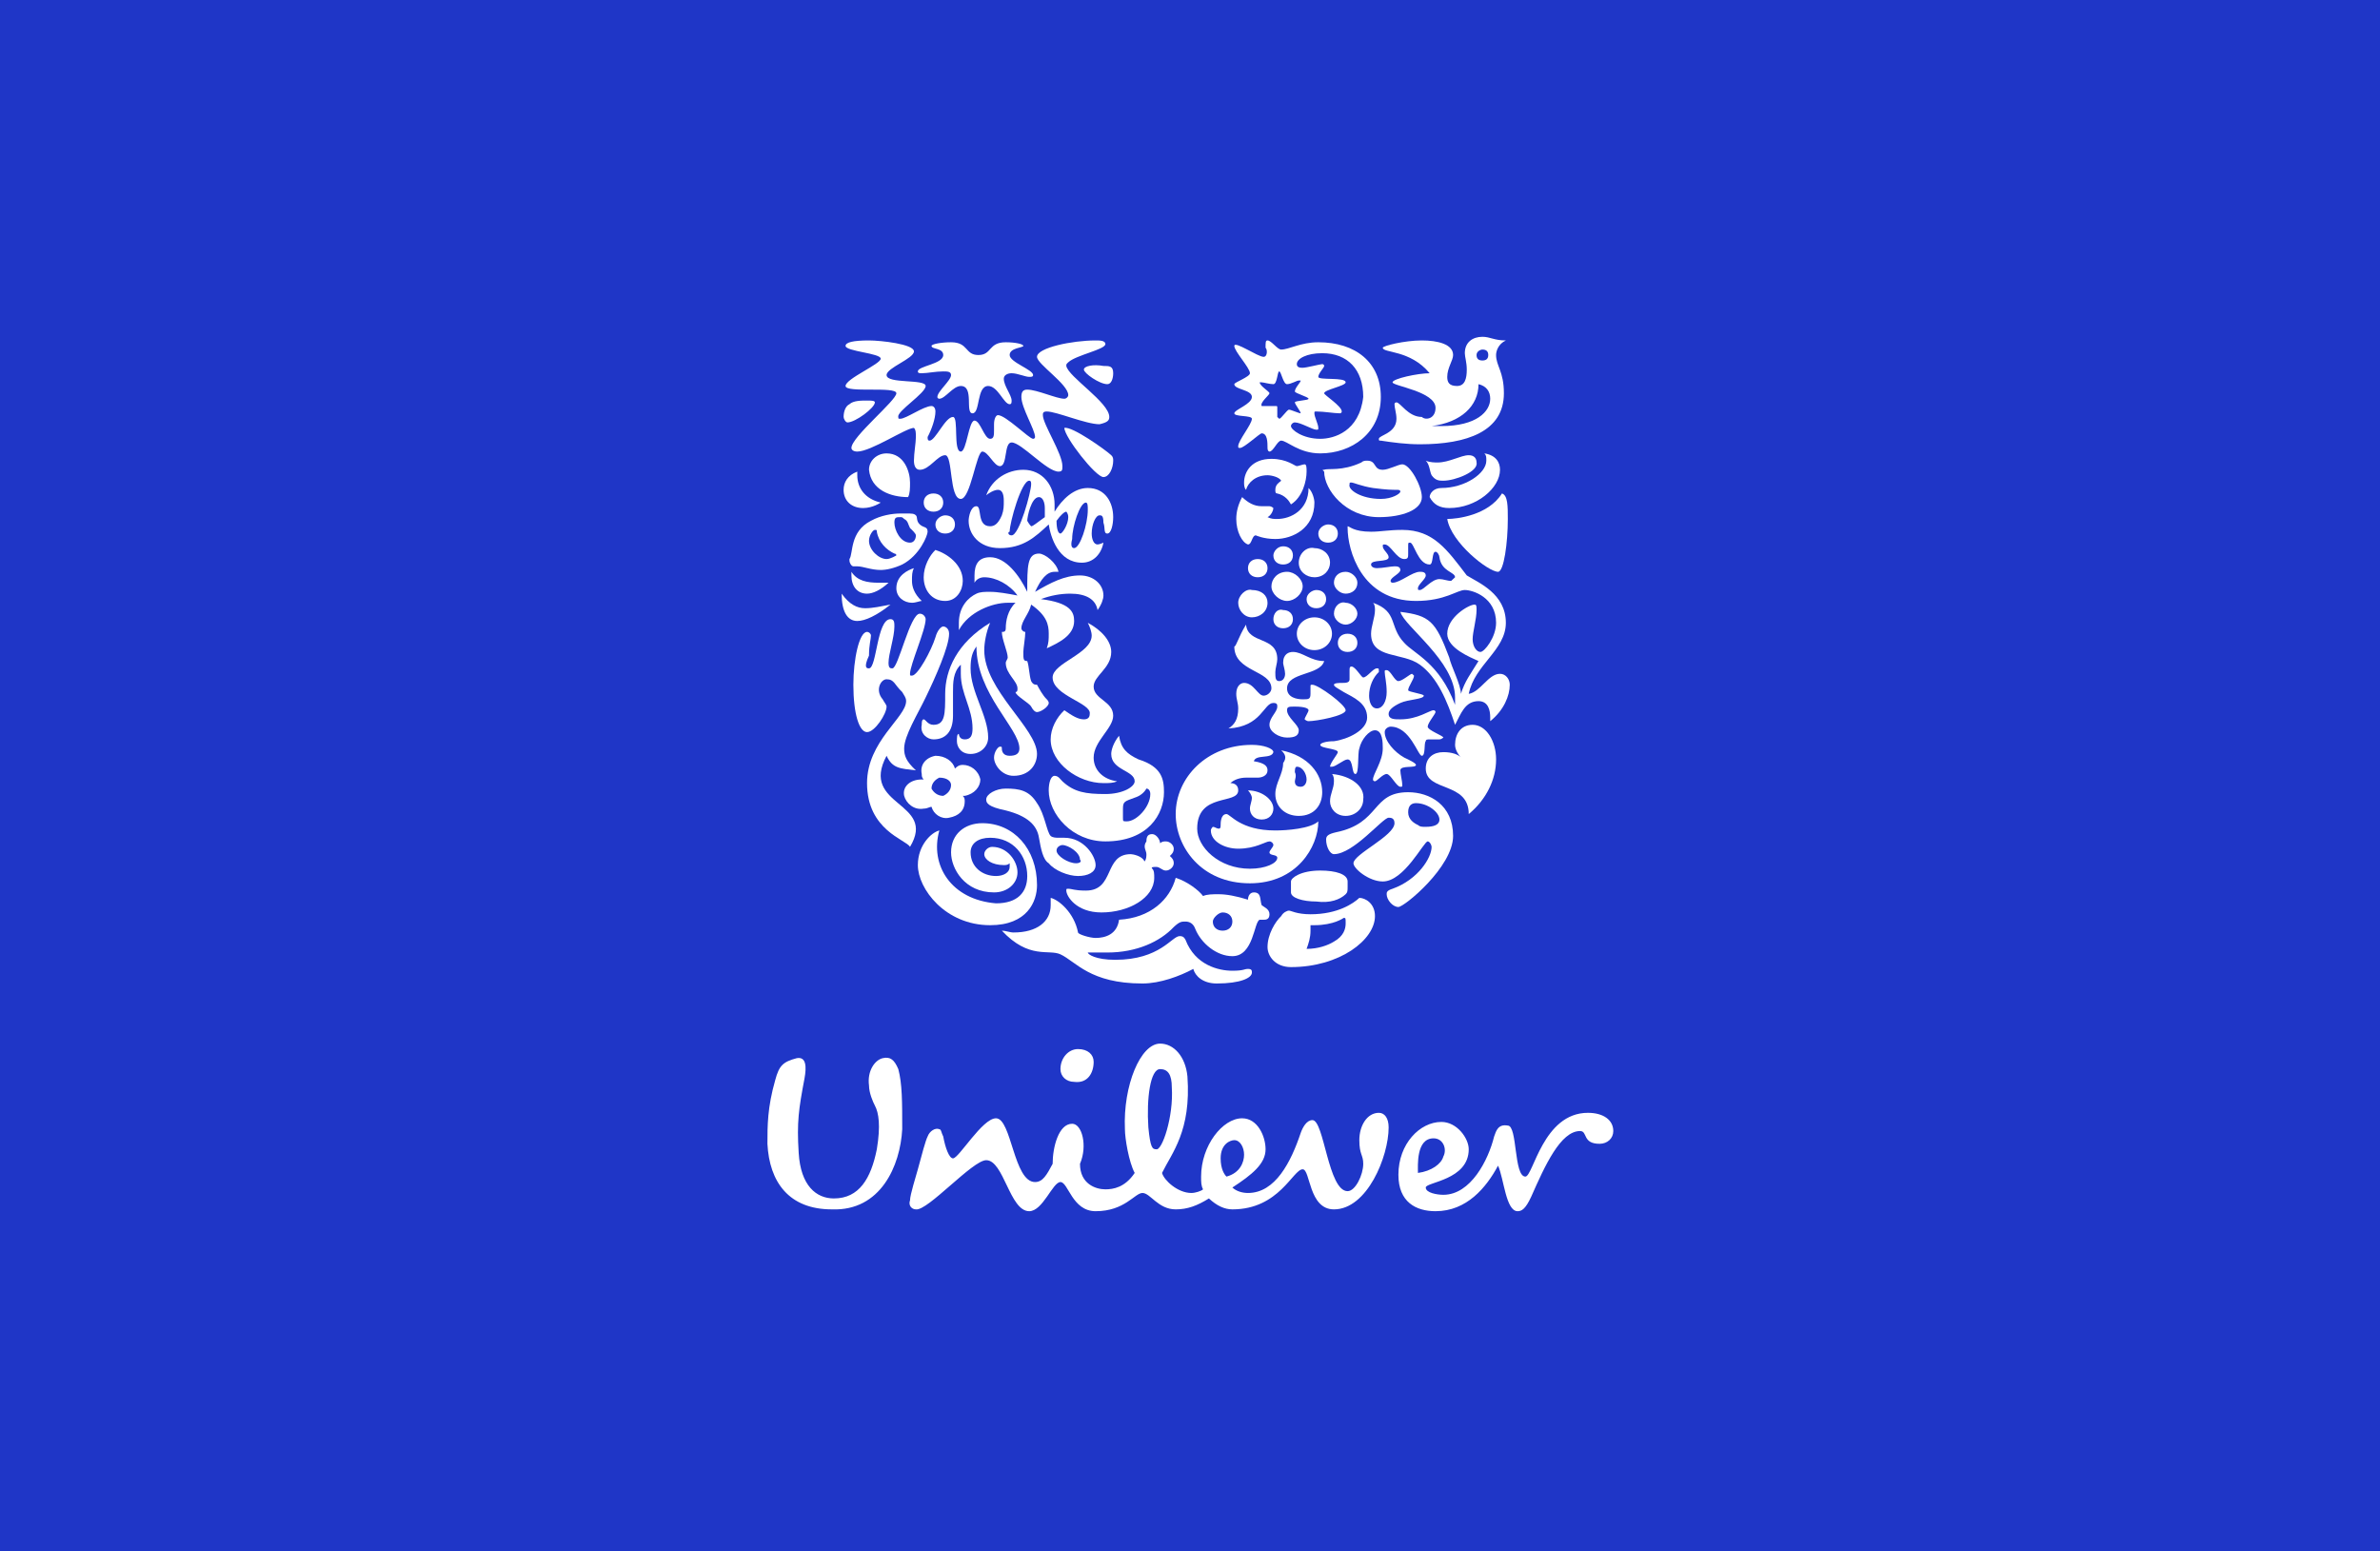 <svg width="735" height="479" viewBox="0 0 735 479" fill="none" xmlns="http://www.w3.org/2000/svg">
<rect width="735" height="479" fill="#1F36C7"/>
<path d="M341.368 367.25C343.782 367.25 347.401 366.687 350.418 362.187C348.608 358.812 347.401 351.5 347.401 348.687C346.798 335.187 352.228 322.25 358.26 322.25C362.483 322.25 366.103 326.187 366.706 332.375C367.913 349.25 361.88 356 358.864 362.187C359.467 364.437 363.69 368.375 367.913 368.375C369.12 368.375 370.929 367.812 371.533 367.25C370.929 366.125 370.929 365 370.929 363.312C370.929 353.75 377.565 345.312 383.598 345.312C388.425 345.312 390.838 350.937 390.838 354.875C390.838 359.375 386.615 362.75 380.582 366.687C381.788 367.812 383.598 368.375 385.408 368.375C393.854 368.375 398.68 358.812 401.697 349.812C402.3 348.125 403.507 345.875 405.317 345.875C408.936 345.875 410.143 367.812 416.176 367.812C418.589 367.812 421.002 362.75 421.002 359.375C421.002 356.562 419.795 356.562 419.795 352.062C419.795 347.562 422.209 343.625 425.828 343.625C427.638 343.625 428.845 345.312 428.845 348.125C428.845 357.125 422.209 373.437 411.953 373.437C404.11 373.437 404.713 361.062 402.3 361.062C399.284 361.062 395.061 373.437 380.582 373.437C378.169 373.437 375.756 372.312 373.343 370.062C369.723 372.312 366.706 373.437 363.087 373.437C357.657 373.437 355.244 368.375 352.831 368.375C350.418 368.375 347.401 374 338.352 374C331.113 374 329.906 365 327.493 365C325.08 365 322.063 374 317.84 374C311.807 374 309.998 358.25 304.568 358.25C300.345 358.25 286.469 374 282.85 373.437C281.643 373.437 280.437 372.312 281.04 370.625C281.04 368.937 282.85 363.312 283.453 361.062C284.66 356.562 285.866 352.062 286.469 350.937C287.073 349.25 288.883 348.125 290.089 348.687C290.692 348.687 290.692 349.812 291.296 350.937C291.899 354.312 293.106 357.687 294.312 357.687C296.122 357.687 303.361 345.312 307.584 345.312C312.411 345.312 313.014 365 319.65 365C322.063 365 323.27 362.75 325.08 359.375C325.08 354.312 326.89 347 331.113 347C334.129 347 335.939 353.75 333.526 359.375C333.526 365.562 338.352 367.25 341.368 367.25ZM461.422 350.937C459.612 358.25 454.183 368.937 445.737 368.937C443.927 368.937 440.307 368.375 440.307 366.687C440.307 365 453.58 364.437 453.58 354.875C453.58 351.5 449.96 346.437 445.133 346.437C438.497 346.437 431.861 353.187 431.861 362.75C431.861 371.187 437.291 374 443.324 374C452.976 374 459.009 366.687 462.629 359.937C464.439 363.875 465.042 374 468.662 374C469.868 374 471.075 373.437 472.885 369.5C477.108 359.937 481.934 349.25 487.967 349.25C490.38 349.25 488.57 353.187 494 353.187C496.413 353.187 498.223 351.5 498.223 349.25C498.223 345.875 495.206 343.625 490.38 343.625C476.504 343.625 473.488 363.312 471.075 363.312C467.455 363.312 468.662 347.562 465.645 347.562C462.629 347 462.025 349.25 461.422 350.937ZM361.88 335.75C361.88 331.812 360.674 330.125 358.26 330.125C355.244 330.125 354.037 339.125 354.641 348.125C355.244 354.312 355.847 354.875 357.054 354.875C358.864 355.437 362.483 344.75 361.88 335.75ZM337.749 327.875C337.749 325.625 335.939 323.937 332.922 323.937C329.906 323.937 327.493 326.75 327.493 330.125C327.493 332.375 329.303 334.062 331.716 334.062C335.939 334.625 337.749 331.25 337.749 327.875ZM384.202 356.562C384.202 354.312 382.995 352.062 381.185 352.062C379.979 352.062 376.962 353.187 376.962 357.687C376.962 361.062 378.169 362.75 378.772 363.312C382.995 362.187 384.202 358.812 384.202 356.562ZM442.72 351.5C445.737 351.5 446.943 354.875 445.737 357.125C445.133 359.375 442.117 361.625 437.894 362.187C437.894 359.937 437.291 351.5 442.72 351.5ZM270.181 341.375C269.577 340.25 268.371 337.437 268.371 335.187C267.768 330.687 270.181 327.312 272.594 326.75C275.007 326.187 276.214 327.312 277.42 330.125C278.627 334.625 278.627 340.25 278.627 348.687C278.023 359.937 271.991 374 256.908 373.437C243.636 373.437 237.603 365 237 353.187C237 347.562 237 341.937 239.413 333.5C240.62 329 241.826 327.875 246.049 326.75C249.066 326.187 249.066 329.562 248.462 332.937C246.653 342.5 246.049 346.437 246.653 356C247.256 366.125 252.082 370.062 257.512 370.062C265.354 370.062 268.974 363.875 270.784 354.875C271.991 347.562 271.387 343.625 270.181 341.375Z" fill="white"/>
<path d="M446.947 160.25C448.153 167.562 459.616 176.562 462.632 176.562C464.442 176.562 465.649 167.562 465.649 160.25C465.649 156.312 465.649 152.937 463.839 152.375C459.616 159.125 449.963 160.25 446.947 160.25ZM447.55 156.875C455.996 156.875 463.235 150.687 463.235 145.062C463.235 142.812 462.029 140.562 458.409 140C459.012 140.562 459.012 141.125 459.012 142.25C459.012 146.187 452.376 150.687 445.137 150.687C442.724 150.687 441.517 152.375 441.517 153.5C442.724 155.75 444.534 156.875 447.55 156.875ZM445.74 148.437C444.534 148.437 443.327 148.437 442.12 146.75C441.517 145.625 441.517 143.375 440.311 142.25C441.517 142.812 443.327 142.812 443.93 142.812C447.55 142.812 451.17 140.562 453.583 140.562C455.393 140.562 455.996 141.687 455.996 142.812C456.599 145.625 449.36 148.437 445.74 148.437Z" fill="white"/>
<path d="M268.366 206.375C270.779 206.375 270.779 191.187 275.002 191.187C276.209 191.187 276.209 192.312 276.209 193.437C276.209 196.812 274.399 201.875 274.399 204.687C274.399 206.375 275.002 206.375 275.606 206.375C277.416 206.375 281.035 189.5 284.052 189.5C285.258 189.5 285.862 190.625 285.862 191.187C285.862 194.562 281.035 205.25 281.035 208.062C281.035 208.625 281.035 208.625 281.639 208.625C283.448 208.625 287.671 200.75 288.878 196.812C289.481 194.562 290.688 193.437 291.291 193.437C291.894 193.437 293.101 194 293.101 195.687C293.101 199.625 288.878 209.187 285.862 215.375C283.448 220.437 279.225 227.187 279.225 231.125C279.225 233.375 279.829 235.062 282.845 237.875C278.019 237.312 275.606 237.312 273.796 233.375C265.35 249.125 289.481 247.437 281.035 261.5C279.829 259.25 267.763 256.437 267.763 241.812C267.763 228.875 279.829 221.562 279.829 216.5C279.829 215.375 279.225 214.812 278.622 213.687C276.209 211.437 276.209 209.75 273.796 209.75C271.986 209.75 270.176 213.125 272.589 215.937C273.193 217.062 273.796 217.625 273.796 218.187C273.796 220.437 270.176 226.062 267.763 226.062C265.35 226.062 263.54 220.437 263.54 211.437C263.54 203.562 265.35 195.125 267.763 195.125C268.366 195.125 268.97 195.687 268.97 196.25C268.97 197.375 268.366 199.062 268.366 202.437C266.556 206.375 267.763 206.375 268.366 206.375Z" fill="white"/>
<path d="M288.276 228.312C291.895 228.312 294.309 226.062 294.309 221V213.687C294.309 210.875 294.309 207.5 296.722 205.25C296.722 206.375 296.722 207.5 296.722 208.062C296.722 214.25 300.341 218.75 300.341 224.937C300.341 227.187 299.738 228.312 297.928 228.312C296.118 228.312 296.118 226.625 296.118 226.625C295.515 226.625 295.515 227.75 295.515 228.875C295.515 230.562 296.722 232.812 299.738 232.812C302.755 232.812 305.168 230.562 305.168 227.75C305.168 221 299.738 213.687 299.738 206.375C299.738 203 300.341 201.312 301.548 199.625C301.548 214.25 314.82 224.937 314.82 231.125C314.82 232.812 313.614 233.375 311.804 233.375C309.994 233.375 309.391 232.25 309.391 231.125C309.391 230.562 309.391 230.562 308.787 230.562C308.184 230.562 306.978 232.25 306.978 233.937C306.978 236.187 309.391 239.562 313.01 239.562C317.837 239.562 320.25 236.187 320.25 232.812C320.25 224.937 303.961 213.125 303.961 200.75C303.961 198.5 304.564 195.125 305.771 192.312C295.515 198.5 291.895 206.937 291.895 214.25C291.895 220.437 291.895 223.812 288.276 223.812C286.466 223.812 285.863 222.125 285.259 222.125C284.656 222.125 284.656 223.25 284.656 223.812C284.053 226.625 286.466 228.312 288.276 228.312Z" fill="white"/>
<path d="M426.431 154.062C430.051 154.062 432.464 152.375 432.464 151.812C432.464 151.25 431.861 151.25 431.257 151.25C430.051 151.25 428.241 151.25 424.018 150.687C420.398 150.125 417.985 149 417.382 149C416.779 149 416.779 149 416.779 149.562C416.175 151.25 420.398 154.062 426.431 154.062ZM408.936 145.062C410.142 144.5 414.365 145.625 420.398 142.812C421.002 142.25 421.605 142.25 422.208 142.25C425.225 142.25 424.018 145.062 427.034 145.062C428.844 145.062 431.861 143.375 433.067 143.375C435.48 143.375 439.1 150.125 439.1 153.5C439.1 157.437 433.067 159.687 425.828 159.687C415.572 159.687 408.936 151.25 408.936 145.625C408.333 145.062 408.333 145.062 408.936 145.062Z" fill="white"/>
<path d="M290.091 256.437C287.678 257 283.455 260.937 283.455 267.125C283.455 274.437 291.901 285.687 305.777 285.687C317.239 285.687 320.255 278.375 320.255 273.312C320.255 262.062 313.016 254.187 303.364 254.187C297.934 254.187 293.711 257.562 293.711 263.187C293.711 268.25 297.934 275.562 306.983 275.562C311.206 275.562 314.223 272.75 314.223 269.375C314.223 266 311.206 261.5 306.38 261.5C305.173 261.5 303.967 262.625 303.967 263.75C303.967 265.437 306.38 267.125 310 267.125C310.603 267.125 311.206 267.125 311.81 266.562C311.81 266.562 311.81 267.125 311.81 267.687C311.81 269.375 310 270.5 307.586 270.5C303.363 270.5 299.744 267.687 299.744 263.187C299.744 260.375 302.157 258.687 305.777 258.687C313.016 258.687 317.239 264.312 317.239 270.5C317.239 275.562 314.223 278.937 307.586 278.937C293.711 277.812 287.075 267.125 290.091 256.437Z" fill="white"/>
<path d="M374.551 284.562C374.551 286.25 375.758 287.375 377.568 287.375C379.378 287.375 380.584 286.25 380.584 284.562C380.584 282.875 379.378 281.75 377.568 281.75C376.361 281.75 374.551 283.437 374.551 284.562ZM380.584 299.75C384.204 299.75 384.204 299.187 385.41 299.187C386.617 299.187 386.617 299.75 386.617 300.312C386.617 302 382.997 303.687 375.758 303.687C371.535 303.687 369.122 301.437 368.518 299.187C364.295 301.437 358.263 303.687 352.833 303.687C336.544 303.687 332.321 296.937 327.495 294.687C323.875 293 317.842 296.375 309.396 287.375C310.603 287.375 311.81 287.937 313.016 287.937C320.256 287.937 324.479 284.562 324.479 279.5C324.479 278.937 324.479 278.375 324.479 277.25C326.892 277.812 331.718 281.75 332.925 287.937C332.925 288.5 336.544 289.625 338.354 289.625C341.371 289.625 344.99 288.5 345.594 284C355.246 283.437 361.279 277.812 363.089 271.062C366.709 272.187 370.328 275 371.535 276.687C372.741 276.125 374.551 276.125 376.361 276.125C378.774 276.125 381.791 276.687 385.41 277.812C385.41 276.687 386.014 275.562 387.22 275.562C389.633 275.562 389.03 277.812 389.633 279.5C390.237 280.062 392.047 280.625 392.047 282.312C392.047 284 390.84 284 390.237 284C389.633 284 389.633 284 389.03 284C387.22 284.562 387.22 295.25 380.584 295.25C375.758 295.25 370.932 291.312 369.122 286.812C368.518 285.125 367.312 284.562 366.105 284.562C364.899 284.562 364.295 284.562 362.486 286.25C358.263 290.75 351.023 294.125 341.974 294.125C339.561 294.125 337.148 294.125 336.544 294.125C335.941 294.125 335.941 294.125 335.941 294.125C335.941 294.687 338.354 296.375 344.387 296.375C358.263 296.375 361.882 289.062 364.295 289.062C364.899 289.062 365.502 289.062 366.105 290.187C369.122 298.062 376.361 299.75 380.584 299.75Z" fill="white"/>
<path d="M428.842 252.5C427.032 252.5 417.983 263.75 411.95 263.75C410.744 263.75 409.537 261.5 409.537 259.25C409.537 258.125 410.14 257.562 412.554 257C426.429 254.187 423.413 244.625 434.875 244.625C441.511 244.625 448.751 248.562 448.751 258.125C448.751 267.687 433.669 280.062 431.859 280.062C430.049 280.062 428.239 277.812 428.239 276.125C428.239 275.562 428.239 275 430.049 274.437C437.892 271.625 442.115 264.875 442.115 261.5C442.115 260.937 441.511 259.812 440.908 259.812C439.701 259.812 433.669 272.187 427.032 272.187C422.809 272.187 417.983 268.25 417.983 266.562C417.983 263.75 430.652 258.125 430.652 254.187C430.652 252.5 429.446 252.5 428.842 252.5ZM437.288 248C436.082 248 434.875 248.562 434.875 250.812C434.875 253.062 436.685 254.187 437.892 254.75C438.495 255.312 439.098 255.312 440.305 255.312C442.718 255.312 444.528 254.75 444.528 253.062C444.528 250.812 440.908 248 437.288 248Z" fill="white"/>
<path d="M288.881 161.937C288.881 163.625 290.087 164.75 291.897 164.75C293.707 164.75 294.913 163.625 294.913 161.937C294.913 160.25 293.707 159.125 291.897 159.125C290.69 159.125 288.881 160.25 288.881 161.937ZM285.261 155.187C285.261 156.875 286.467 158 288.277 158C290.087 158 291.294 156.875 291.294 155.187C291.294 153.5 290.087 152.375 288.277 152.375C286.467 152.375 285.261 153.5 285.261 155.187ZM282.244 175.437C280.435 176 276.815 177.687 276.815 181.625C276.815 184.437 279.228 186.125 281.641 186.125C282.848 186.125 284.054 185.562 284.658 185.562C282.244 183.312 281.641 181.062 281.641 179.375C281.641 177.687 281.641 176.562 282.244 175.437ZM262.939 176.562C262.939 177.125 262.939 177.125 262.939 177.687C262.939 181.062 264.749 183.312 267.766 183.312C269.575 183.312 271.989 182.187 274.402 179.937C273.798 179.937 272.592 179.937 271.385 179.937C267.766 179.937 264.749 179.375 262.939 176.562ZM259.923 183.312C259.923 188.937 261.733 191.75 264.749 191.75C267.162 191.75 270.782 190.062 275.005 186.687C271.989 187.25 269.575 187.812 267.162 187.812C264.749 187.812 262.336 186.687 259.923 183.312ZM280.435 153.5C281.038 152.375 281.038 150.687 281.038 149C281.038 145.625 279.228 140 273.798 140C270.782 140 268.369 142.25 268.369 145.062C268.972 151.25 275.005 153.5 280.435 153.5ZM273.798 172.625C271.385 172.625 268.369 169.812 268.369 167C268.369 165.312 269.575 163.625 270.179 163.625C270.782 163.625 270.782 163.625 270.782 164.187C271.385 167.562 273.798 169.812 276.212 170.937C276.212 170.937 276.815 170.937 276.815 171.5C276.815 171.5 275.005 172.625 273.798 172.625ZM281.038 163.062C281.641 163.625 282.848 164.75 282.848 165.312C282.848 166.437 282.244 167.562 281.038 167.562C278.021 167.562 276.212 163.625 276.212 161.375C276.212 159.687 276.815 159.687 278.021 159.687C278.625 159.687 278.625 159.687 279.228 160.25C280.435 160.812 280.435 161.937 281.038 163.062ZM262.336 172.625V173.187C262.336 173.75 262.939 174.875 263.543 174.875C264.146 174.875 264.749 174.875 264.749 174.875C266.559 174.875 268.972 176 271.989 176C273.798 176 276.212 175.437 278.625 174.312C284.054 171.5 286.467 165.312 286.467 164.187C286.467 162.5 285.261 163.062 284.054 161.937C282.848 160.812 283.451 159.687 282.848 159.125C282.244 158.562 281.641 158.562 279.831 158.562C279.228 158.562 278.625 158.562 278.021 158.562C275.608 158.562 271.989 159.125 268.972 160.812C262.336 164.187 263.543 170.937 262.336 172.625ZM288.881 169.812C287.071 171.5 285.261 174.875 285.261 178.25C285.261 182.187 287.674 185.562 291.897 185.562C295.517 185.562 297.327 182.187 297.327 179.375C297.327 174.312 292.5 170.937 288.881 169.812ZM271.989 155.187C271.989 155.187 269.575 156.875 266.559 156.875C262.939 156.875 260.526 154.625 260.526 151.25C260.526 149 261.733 146.75 264.749 145.625C264.749 146.187 264.749 146.187 264.749 146.75C264.749 150.687 267.162 154.062 271.989 155.187Z" fill="white"/>
<path d="M411.953 179.937C411.953 181.625 413.762 183.312 415.572 183.312C417.382 183.312 419.192 182.187 419.192 179.937C419.192 178.25 417.382 176.562 415.572 176.562C413.159 176.562 411.953 178.25 411.953 179.937ZM411.953 189.5C411.953 191.187 413.762 192.875 415.572 192.875C417.382 192.875 419.192 191.187 419.192 189.5C419.192 187.812 417.382 186.125 415.572 186.125C413.762 185.562 411.953 187.25 411.953 189.5ZM400.49 195.687C400.49 198.5 402.903 200.75 405.92 200.75C408.936 200.75 411.349 198.5 411.349 195.687C411.349 192.875 408.936 190.625 405.92 190.625C402.903 190.625 400.49 192.875 400.49 195.687ZM403.507 185C403.507 186.687 404.713 187.812 406.523 187.812C408.333 187.812 409.539 186.687 409.539 185C409.539 183.312 408.333 182.187 406.523 182.187C405.316 182.187 403.507 183.312 403.507 185ZM393.251 191.187C393.251 192.875 394.457 194 396.267 194C398.077 194 399.284 192.875 399.284 191.187C399.284 189.5 398.077 188.375 396.267 188.375C394.457 187.812 393.251 189.5 393.251 191.187ZM401.093 173.75C401.093 176.562 403.507 178.25 405.92 178.25C408.936 178.25 410.746 176 410.746 173.75C410.746 170.937 408.333 169.25 405.92 169.25C403.507 168.687 401.093 170.937 401.093 173.75ZM407.126 164.75C407.126 166.437 408.333 167.562 410.143 167.562C411.953 167.562 413.159 166.437 413.159 164.75C413.159 163.062 411.953 161.937 410.143 161.937C408.936 161.937 407.126 163.062 407.126 164.75ZM393.251 171.5C393.251 173.187 394.457 174.312 396.267 174.312C398.077 174.312 399.284 173.187 399.284 171.5C399.284 169.812 398.077 168.687 396.267 168.687C394.457 168.687 393.251 170.375 393.251 171.5ZM392.647 181.062C392.647 183.312 395.061 185.562 397.474 185.562C399.887 185.562 402.3 183.312 402.3 181.062C402.3 178.812 399.887 176.562 397.474 176.562C394.457 176.562 392.647 178.812 392.647 181.062ZM382.392 186.125C382.392 188.375 384.201 190.625 386.615 190.625C389.028 190.625 391.441 188.937 391.441 186.125C391.441 183.875 389.631 182.187 386.615 182.187C384.805 181.625 382.392 183.875 382.392 186.125ZM385.408 175.437C385.408 177.125 386.615 178.25 388.424 178.25C390.234 178.25 391.441 177.125 391.441 175.437C391.441 173.75 390.234 172.625 388.424 172.625C386.615 172.625 385.408 173.75 385.408 175.437ZM413.159 198.5C413.159 196.812 414.366 195.687 416.176 195.687C417.985 195.687 419.192 196.812 419.192 198.5C419.192 200.187 417.985 201.312 416.176 201.312C414.366 201.312 413.159 200.187 413.159 198.5Z" fill="white"/>
<path d="M414.97 283.437C415.573 283.437 415.573 283.437 415.573 285.125C415.573 286.812 414.97 289.062 411.953 290.75C410.143 291.875 407.127 293 403.507 293C404.11 291.312 404.714 289.625 404.714 287.375C404.714 286.812 404.714 286.25 404.714 285.687H405.92C411.953 285.687 414.97 283.437 414.97 283.437ZM415.573 276.125C416.176 275.562 416.176 275 416.176 273.875V272.187C416.176 269.937 412.556 268.812 407.73 268.812C401.697 268.812 398.681 271.062 398.681 272.187V275.562C398.681 277.25 402.301 278.375 406.524 278.375C410.747 278.937 413.763 277.812 415.573 276.125ZM419.796 277.25C417.986 278.937 413.16 282.312 404.714 282.312C400.491 282.312 398.681 281.187 398.078 281.187C397.474 281.187 396.268 281.75 395.664 282.875C393.855 284.562 391.441 288.5 391.441 292.437C391.441 295.25 393.855 298.625 398.681 298.625C413.763 298.625 424.622 290.187 424.622 282.875C424.622 278.937 421.606 277.25 419.796 277.25Z" fill="white"/>
<path d="M422.809 214.812C422.809 216.5 423.412 218.75 425.222 218.75C427.032 218.75 428.238 216.5 428.238 213.687C428.238 210.875 427.635 208.625 427.635 207.5C427.635 206.937 427.635 206.937 428.238 206.937C429.445 206.937 430.651 210.312 431.858 210.312C433.064 210.312 435.478 208.062 436.081 208.062L436.684 208.625C436.684 209.75 434.874 212 434.874 213.125C434.874 213.687 439.701 214.25 439.701 214.812C439.701 215.937 434.874 215.937 432.461 217.062C430.048 218.187 428.841 219.312 428.841 220.437C428.841 222.125 430.651 222.125 432.461 222.125C437.891 222.125 441.51 219.312 442.717 219.312C442.717 219.312 443.32 219.312 443.32 219.875C443.32 220.437 440.907 223.25 440.907 224.375C440.907 225.5 445.733 227.187 445.733 227.75C445.733 227.75 445.13 228.312 444.527 228.312C443.924 228.312 442.114 228.312 441.51 228.312C440.907 228.312 440.304 228.312 440.304 228.875C439.701 229.437 440.304 233.375 439.097 233.375C437.891 233.375 435.478 224.375 429.445 224.375C428.841 224.375 427.635 224.937 427.635 226.062C427.635 228.875 430.651 232.25 433.668 233.937C434.874 234.5 437.287 235.625 437.287 236.187C437.287 237.312 432.461 236.187 432.461 237.875C432.461 239 433.064 241.25 433.064 242.375C433.064 242.937 433.064 242.937 432.461 242.937C431.255 242.937 429.445 239 428.238 239C427.032 239 425.222 241.25 424.618 241.25C424.618 241.25 424.015 241.25 424.015 240.687C424.015 239 427.032 235.062 427.032 231.125C427.032 229.437 427.032 225.5 424.618 225.5C422.809 225.5 420.395 228.312 419.792 231.125C419.189 232.812 419.792 239 418.586 239C417.379 239 417.982 234.5 416.172 234.5C414.966 234.5 412.553 236.75 411.346 236.75H410.743C410.743 235.625 413.156 232.812 413.156 232.25C413.156 231.125 407.726 231.125 407.726 230C407.726 229.437 409.536 228.875 411.949 228.875C416.172 228.312 422.205 225.5 422.205 221.562C422.205 217.062 417.982 215.375 414.966 213.687C413.156 212.562 411.949 212 411.949 211.437C411.949 210.875 413.759 210.875 414.363 210.875C415.569 210.875 416.776 210.875 416.776 209.75C416.776 209.187 416.776 207.5 416.776 206.937C416.776 206.375 416.776 205.812 417.379 205.812C418.586 205.812 420.395 209.187 420.999 209.187C422.205 209.187 424.015 206.375 425.222 206.375C425.825 206.375 425.825 206.375 425.825 207.5C424.015 209.187 422.809 212 422.809 214.812ZM384.802 192.875C385.405 199.062 394.454 196.25 394.454 203.562C394.454 204.687 393.851 206.375 393.851 207.5C393.851 209.187 393.851 210.312 395.057 210.312C396.264 210.312 396.867 209.187 396.867 208.062C396.867 206.937 396.264 205.25 396.264 204.687C396.264 201.875 398.074 201.312 399.281 201.312C402.297 201.312 404.71 204.125 408.933 204.125C407.726 208.625 397.471 207.5 397.471 212.562C397.471 215.375 400.487 215.937 402.297 215.937C404.107 215.937 404.71 215.937 404.71 214.25C404.71 213.687 404.71 212.562 404.71 212C404.71 211.437 404.71 211.437 405.313 211.437C407.123 211.437 415.569 217.625 415.569 219.312C415.569 221 406.52 222.687 404.107 222.687C403.503 222.687 402.9 222.125 402.9 222.125C402.9 221.562 404.107 219.875 404.107 219.312C404.107 218.75 402.9 218.187 399.884 218.187C398.074 218.187 397.471 218.187 397.471 219.312C397.471 221.562 401.09 223.812 401.09 225.5C401.09 227.187 399.884 227.75 397.471 227.75C395.057 227.75 392.041 226.062 392.041 223.812C392.041 221.562 394.454 219.875 394.454 218.187C394.454 217.625 394.454 217.062 393.248 217.062C390.231 217.062 389.628 224.375 379.372 224.937C381.182 223.812 382.388 222.125 382.388 218.75C382.388 217.062 381.785 215.937 381.785 214.25C381.785 212 382.992 210.875 384.198 210.875C387.215 210.875 388.421 214.812 390.231 214.812C391.438 214.812 392.644 213.687 392.644 212.562C392.644 206.937 381.182 207.5 381.182 199.625C381.785 199.625 382.389 196.812 384.802 192.875Z" fill="white"/>
<path d="M399.884 241.25C399.884 242.375 400.488 242.937 401.694 242.937C402.901 242.937 403.504 241.812 403.504 240.687C403.504 239 402.298 236.75 400.488 236.75C399.884 236.75 399.884 237.875 399.884 238.437C400.488 239.562 399.884 240.687 399.884 241.25ZM395.661 231.687C404.107 233.375 408.33 239 408.33 244.625C408.33 248.562 405.917 251.937 401.091 251.937C396.868 251.937 393.852 249.125 393.852 245.187C393.852 241.812 396.265 239 396.265 235.625C397.471 233.937 396.868 232.812 395.661 231.687ZM385.406 244.062C386.009 244.625 386.612 245.75 386.612 246.312C386.612 247.437 386.009 248.562 386.009 249.687C386.009 251.375 387.215 253.062 389.629 253.062C392.042 253.062 393.248 251.375 393.248 249.687C393.248 246.875 389.629 244.062 385.406 244.062ZM411.347 239C411.95 239.562 411.95 240.687 411.95 241.25C411.95 243.5 410.744 245.187 410.744 247.437C410.744 249.687 412.553 251.937 415.57 251.937C418.586 251.937 420.999 249.687 420.999 246.875C421.603 242.937 417.38 239.562 411.347 239ZM387.215 235.062C390.835 235.625 391.438 236.75 391.438 237.875C391.438 239.562 389.629 240.125 388.422 240.125C387.215 240.125 386.009 240.125 384.802 240.125C382.992 240.125 381.183 240.687 379.976 241.812C381.183 241.812 382.389 242.375 382.389 244.062C382.389 248.562 369.72 244.625 369.72 255.875C369.72 261.5 376.356 268.25 386.009 268.25C390.835 268.25 394.455 266.562 394.455 264.875C394.455 263.75 392.042 264.312 392.042 263.187C392.042 262.625 393.248 261.5 393.248 260.937C393.248 260.375 392.645 259.812 392.042 259.812C390.835 259.812 387.819 262.062 382.389 262.062C378.166 262.062 373.943 259.812 373.943 256.437C373.943 255.875 374.546 255.312 374.546 255.312C375.15 255.312 375.753 255.875 376.356 255.875C376.96 255.875 376.96 255.312 376.96 254.75C376.96 254.187 376.96 251.375 378.769 251.375C379.976 251.375 382.992 256.437 393.852 256.437C397.471 256.437 404.711 255.875 407.124 253.625C407.124 261.5 400.488 272.75 386.009 272.75C370.927 272.75 363.084 261.5 363.084 251.375C363.084 240.125 372.737 230 386.612 230C390.232 230 393.248 231.125 393.248 232.25C392.645 234.5 387.819 232.812 387.215 235.062Z" fill="white"/>
<path d="M335.936 150.687C341.366 150.687 343.779 155.187 343.779 159.687C343.779 161.937 343.176 164.75 341.969 164.75C340.762 164.75 341.366 163.062 340.762 161.375C340.762 159.125 340.159 159.125 339.556 159.125C338.349 159.125 337.143 161.937 337.143 164.75C337.143 166.437 337.746 168.125 338.953 168.125C339.556 168.125 340.762 167.562 340.762 167.562C340.159 170.937 337.746 173.75 334.126 173.75C326.887 173.75 324.474 165.875 323.87 161.937C319.647 165.875 316.028 169.25 308.788 169.25C302.152 169.25 299.136 164.75 299.136 160.812C299.136 159.687 299.739 156.312 301.549 156.312C303.359 156.312 301.549 162.5 305.772 162.5C306.978 162.5 308.185 161.937 309.392 159.125C309.995 157.437 309.995 156.312 309.995 154.625C309.995 152.375 309.392 151.25 308.185 151.25C306.978 151.25 305.169 152.375 304.565 152.937C306.375 147.875 311.201 145.062 316.028 145.062C322.061 145.062 325.68 150.125 325.68 155.75C325.68 156.312 325.68 157.437 325.68 158C328.093 154.062 331.713 150.687 335.936 150.687ZM329.903 159.687C329.903 158.562 329.3 158 329.3 158C328.697 158 327.49 159.125 326.284 160.812C326.284 163.625 326.887 164.75 327.49 164.75C328.093 164.75 329.903 161.937 329.903 159.687ZM318.441 162.5C319.044 162.5 320.251 161.375 322.664 159.687C322.664 158.562 322.664 158 322.664 156.875C322.664 155.187 322.061 153.5 320.854 153.5C318.441 153.5 317.234 159.687 317.234 160.812C317.838 161.937 318.441 162.5 318.441 162.5ZM331.713 169.25C333.523 169.25 335.936 161.937 335.936 157.437C335.936 156.312 335.936 155.187 335.333 155.187C333.523 155.187 331.11 162.5 331.11 166.437C330.507 168.687 331.11 169.25 331.713 169.25ZM312.408 165.312C314.821 165.312 318.441 151.812 318.441 149.562C318.441 149 318.441 148.437 317.838 148.437C315.424 148.437 311.805 161.375 311.805 164.187C311.201 164.187 311.201 165.312 312.408 165.312Z" fill="white"/>
<path d="M320.859 170.937C317.239 170.937 317.239 174.875 317.239 182.75C314.826 177.687 310.603 172.062 305.777 172.062C302.157 172.062 300.95 174.312 300.95 177.687C300.95 178.25 300.95 179.375 300.95 179.937C301.554 178.812 302.76 178.25 303.967 178.25C307.586 178.25 311.809 180.5 314.223 183.875C311.206 183.312 308.19 182.75 305.777 182.75C303.967 182.75 302.76 182.75 301.554 183.312C299.14 184.437 296.124 187.25 296.124 192.312C296.124 192.875 296.124 194 296.124 194.562C299.14 188.937 306.38 186.125 311.206 186.125C312.413 186.125 313.016 186.125 313.619 186.125C311.206 188.375 310.603 191.75 310.603 194C310.603 195.125 310 195.125 309.396 195.125C309.396 197.375 311.206 201.312 311.206 203C311.206 203.562 310.603 204.125 310.603 204.687C310.603 208.062 314.223 210.312 314.223 212.562C314.223 213.125 314.223 213.687 313.619 213.687C313.619 214.812 317.842 217.062 318.446 218.187C319.049 219.312 319.652 219.875 320.255 219.875C321.462 219.875 323.875 218.187 323.875 217.062C323.875 216.5 323.272 215.937 323.272 215.937C322.065 214.812 320.859 212.562 320.255 211.437C319.652 211.437 319.049 211.437 318.446 210.312C317.842 208.625 317.842 205.812 317.239 204.125C316.032 204.125 316.032 203.562 316.032 201.312C316.032 200.187 316.636 196.812 316.636 195.125C316.032 195.125 315.429 194.562 315.429 194C315.429 191.75 317.842 189.5 318.446 186.687C323.272 190.062 323.875 192.875 323.875 195.687C323.875 197.375 323.875 198.5 323.272 200.187C326.892 198.5 331.718 196.25 331.718 191.75C331.718 188.937 330.511 186.125 321.462 185C324.478 183.875 327.495 183.312 330.511 183.312C335.338 183.312 338.354 185 338.957 188.375C340.164 186.687 340.767 185 340.767 183.875C340.767 180.5 337.751 177.687 333.528 177.687C328.701 177.687 324.478 179.937 319.652 182.75C321.462 178.812 323.272 176.562 325.685 176.562C326.288 176.562 326.288 176.562 326.892 176.562C326.288 173.75 322.669 170.937 320.859 170.937Z" fill="white"/>
<path d="M454.789 223.812C459.012 223.812 462.029 228.875 462.029 234.5C462.029 240.687 459.012 246.875 453.583 251.375C453.583 241.25 440.311 244.625 440.311 237.312C440.311 233.937 442.724 232.25 445.74 232.25C448.153 232.25 450.566 232.812 451.773 234.5C450.566 233.375 449.36 231.687 449.36 230C449.36 226.625 451.17 223.812 454.789 223.812Z" fill="white"/>
<path d="M395.664 148.437C395.06 147.312 392.647 146.75 391.441 146.75C387.821 146.75 385.408 149 384.805 151.25C384.201 150.687 384.201 149.562 384.201 149C384.201 145.625 386.614 141.687 392.647 141.687C397.473 141.687 399.887 143.937 400.49 143.937C401.093 143.937 402.3 143.375 402.903 143.375C403.506 143.375 403.506 144.5 403.506 145.625C403.506 148.437 402.3 153.5 398.68 155.75C398.077 154.625 396.87 152.937 394.457 152.375C393.854 152.375 393.854 151.812 393.854 151.25C393.854 149.562 395.06 149 395.664 148.437ZM383.598 153.5C385.408 155.187 387.218 156.312 389.631 156.312C390.234 156.312 391.441 156.312 392.044 156.312C392.647 156.312 393.251 156.875 393.251 156.875C393.251 157.437 392.647 159.125 391.441 159.687C392.647 160.25 393.251 160.25 394.457 160.25C398.68 160.25 404.11 157.437 404.11 150.687C405.316 151.812 405.92 154.062 405.92 155.187C405.92 163.062 399.283 166.437 393.854 166.437C390.234 166.437 387.821 165.312 387.821 165.312C386.614 165.312 386.614 168.125 385.408 168.125C383.598 167.562 381.788 164.187 381.788 160.25C381.788 158 382.391 155.75 383.598 153.5Z" fill="white"/>
<path d="M316.03 106.811C316.03 106.249 313.616 105.686 310.6 105.686C305.17 105.686 306.377 109.624 302.154 109.624C297.931 109.624 299.138 105.686 293.708 105.686C290.692 105.686 287.675 106.249 287.675 106.811C287.675 107.936 291.295 107.374 291.295 109.624C291.295 112.436 283.452 112.999 283.452 114.686C283.452 115.249 284.055 115.249 284.659 115.249C286.469 115.249 288.882 114.686 291.295 114.686C292.501 114.686 293.708 114.686 293.708 115.811C293.708 117.499 289.485 120.874 289.485 122.561C289.485 123.124 290.088 123.124 290.088 123.124C291.898 123.124 294.311 119.186 296.724 119.186C300.947 119.186 297.931 127.624 300.344 127.624C302.757 127.624 301.551 119.186 305.17 119.186C308.187 119.186 309.997 124.811 311.807 124.811C312.41 124.811 312.41 124.249 312.41 123.686C312.41 121.999 309.997 119.186 309.997 116.936C309.997 115.811 311.203 115.249 312.41 115.249C314.22 115.249 316.633 116.374 317.839 116.374C318.443 116.374 319.046 116.374 319.046 115.811C319.046 114.124 311.807 111.874 311.807 109.624C311.807 107.374 316.03 107.374 316.03 106.811ZM334.731 114.124C334.731 115.249 339.558 118.624 341.971 118.624C343.177 118.624 343.781 116.936 343.781 115.249C343.781 112.999 342.574 112.999 340.764 112.999C337.748 112.436 334.731 112.999 334.731 114.124ZM342.574 128.749C342.574 124.249 329.905 116.374 329.302 112.999C329.302 112.436 329.302 112.436 329.905 111.874C332.318 109.624 341.368 107.936 341.368 106.249C341.368 105.124 339.558 105.124 338.351 105.124C331.112 105.124 320.253 107.374 320.253 110.186C320.253 112.436 329.905 118.624 329.905 121.999C329.905 122.561 329.302 123.124 328.699 123.124C326.285 123.124 320.253 120.311 317.236 120.311C316.03 120.311 315.426 120.874 315.426 122.561C315.426 125.936 319.649 132.686 319.649 134.936C319.649 134.936 319.649 135.499 319.046 135.499C317.839 135.499 310.6 128.186 308.187 128.186C307.584 128.186 306.98 129.311 306.98 130.999V132.686C306.98 134.374 306.98 135.499 305.774 135.499C303.964 135.499 302.757 129.874 300.947 129.874C299.138 129.874 298.534 139.436 296.724 139.436C294.311 139.436 296.121 128.749 294.311 128.749C291.898 128.749 288.882 136.061 287.072 136.061C286.469 136.061 286.469 135.499 286.469 134.936C287.675 132.686 288.882 129.311 288.882 127.061C288.882 125.936 288.278 125.374 287.675 125.374C285.262 125.374 279.832 129.311 278.023 129.311C277.419 129.311 277.419 129.311 277.419 128.749C276.816 127.061 285.865 121.436 285.865 119.186C285.865 116.936 273.8 118.624 273.8 115.811C273.8 113.561 282.246 110.749 282.246 108.499C282.246 106.249 271.99 105.124 268.37 105.124C263.544 105.124 261.131 105.686 261.131 106.811C261.131 108.499 271.99 109.061 271.99 110.749C271.99 112.436 261.131 116.936 261.131 119.186C261.131 121.436 276.816 119.186 276.816 121.436C276.816 123.686 262.94 134.936 262.94 138.311C262.94 138.874 263.544 139.436 264.75 139.436C268.973 139.436 279.832 132.124 282.246 132.124C282.849 132.686 282.849 133.811 282.849 134.936C282.849 136.624 282.246 139.999 282.246 142.249C282.246 143.936 282.849 145.061 284.055 145.061C287.072 145.061 289.485 140.561 291.898 140.561C294.311 140.561 293.105 154.061 296.724 154.061C299.741 154.061 301.551 139.436 303.361 139.436C305.17 139.436 306.98 143.936 308.79 143.936C311.203 143.936 309.997 136.624 312.41 136.624C315.426 136.624 323.269 145.624 326.889 145.624C328.095 145.624 328.095 145.061 328.095 143.936C328.095 139.999 322.062 130.999 322.062 128.186C322.062 127.624 322.062 127.061 323.269 127.061C326.285 127.061 335.335 130.999 339.558 130.999C341.971 130.436 342.574 129.874 342.574 128.749ZM270.18 124.249C270.18 125.936 264.147 130.436 261.734 130.436C261.131 130.436 260.527 129.311 260.527 128.749C260.527 127.061 261.131 125.374 262.337 124.811C263.544 123.686 265.957 123.686 267.767 123.686C268.973 123.686 270.18 123.686 270.18 124.249ZM328.699 132.124C328.699 134.936 338.351 147.311 340.764 147.311C342.574 147.311 343.781 144.499 343.781 142.249C343.781 141.686 343.781 141.124 343.177 140.561C341.368 138.874 331.112 131.561 328.699 132.124C328.699 132.124 328.699 131.561 328.699 132.124Z" fill="white"/>
<path d="M455.992 109.625C455.992 110.75 456.596 111.313 457.802 111.313C459.009 111.313 459.612 110.75 459.612 109.625C459.612 108.5 459.009 107.938 457.802 107.938C457.199 107.938 455.992 108.5 455.992 109.625ZM443.323 125.938C443.323 120.875 430.051 119.188 430.051 118.062C430.051 116.937 437.894 115.25 441.514 115.25C435.481 107.938 427.035 109.063 427.035 107.375C427.035 106.813 433.671 105.125 439.1 105.125C443.927 105.125 448.753 106.25 448.753 109.625C448.753 111.313 446.943 113.562 446.943 116.375C446.943 118.062 447.546 119.187 449.96 119.187C452.373 119.187 452.976 116.938 452.976 114.125C452.976 111.875 452.373 110.187 452.373 109.062C452.373 105.687 454.786 104 457.802 104C460.215 104 461.422 105.125 465.042 105.125C462.629 106.25 462.025 108.5 462.025 109.625C462.025 113 464.438 114.687 464.438 121.437C464.438 133.25 452.976 137.188 438.497 137.188C434.274 137.188 430.051 136.625 426.431 136.062C425.828 136.062 425.828 136.062 425.828 135.5C425.828 134.375 431.258 133.813 431.258 129.312C431.258 127.625 430.654 125.937 430.654 124.812C430.654 124.25 431.258 124.25 431.258 124.25C432.464 124.25 434.877 128.75 439.1 128.75C440.307 129.875 443.323 129.313 443.323 125.938ZM456.596 118.625C456.596 125.375 451.166 130.438 442.117 131.563C443.323 131.563 443.927 131.563 445.133 131.563C455.992 131.563 460.215 127.063 460.215 123.125C460.215 120.875 459.009 119.187 456.596 118.625Z" fill="white"/>
<path d="M451.167 214.25C452.374 210.312 454.184 208.062 456.597 204.125C454.184 203 446.944 200.187 446.944 195.687C446.944 190.625 453.58 186.687 455.39 186.687C455.994 186.687 455.994 187.25 455.994 188.375C455.994 191.187 454.787 195.125 454.787 197.375C454.787 199.625 455.994 201.312 457.2 201.312C458.407 201.312 462.026 196.812 462.026 192.312C462.026 184.437 454.787 182.187 452.374 182.187C449.961 182.187 446.341 185.562 437.292 185.562C420.4 185.562 416.177 169.812 416.177 163.062C416.177 162.5 416.177 162.5 416.177 162.5C416.78 162.5 417.987 164.187 423.416 164.187C426.433 164.187 428.846 163.625 433.069 163.625C442.721 163.625 446.944 169.812 452.977 177.687C456.597 179.937 465.043 183.312 465.043 192.312C465.043 200.75 455.39 205.25 453.58 214.25C457.2 213.687 459.613 208.062 463.233 208.062C465.043 208.062 466.249 209.75 466.249 211.437C466.249 214.812 464.44 219.312 460.217 222.687C460.217 222.125 460.217 222.125 460.217 221.562C460.217 219.312 459.613 216.5 456.597 216.5C452.374 216.5 451.167 220.437 449.357 223.812C446.944 216.5 443.928 209.187 438.498 205.25C433.069 201.312 423.416 203.562 423.416 195.687C423.416 193.437 424.623 190.625 424.623 188.375C424.623 187.812 424.623 186.687 424.019 186.125C431.862 188.937 428.846 193.437 433.672 198.5C436.688 201.875 444.531 204.687 449.357 217.625C449.357 217.062 449.357 216.5 449.357 215.375C449.357 204.125 433.672 193.437 432.465 188.937C441.515 190.062 443.325 191.75 447.548 203C448.151 205.812 451.167 211.437 451.167 214.25ZM449.357 178.25C449.357 176.562 445.134 176.562 444.531 172.062C444.531 171.5 443.928 170.375 443.325 170.375C442.118 170.375 442.721 174.312 441.515 174.312C437.895 174.312 436.688 167.562 435.482 167.562C434.879 167.562 434.879 167.562 434.879 168.687C434.879 169.25 434.879 169.812 434.879 170.937C434.879 172.062 434.879 172.625 433.672 172.625C431.259 172.625 429.449 168.125 427.639 168.125C427.036 168.125 427.036 168.125 427.036 168.687C427.036 169.812 428.846 170.937 428.846 172.062C428.846 173.75 423.416 172.625 423.416 174.312C423.416 174.875 424.019 175.437 425.226 175.437C427.036 175.437 429.449 174.875 430.656 174.875C431.259 174.875 432.465 174.875 432.465 176C432.465 177.125 429.449 178.25 429.449 179.375C429.449 179.937 430.052 179.937 430.052 179.937C432.465 179.937 436.085 176.562 438.498 176.562C439.102 176.562 440.308 176.562 440.308 177.687C440.308 178.812 437.895 180.5 437.895 181.625C437.895 182.187 437.895 182.187 438.498 182.187C439.705 182.187 442.118 178.812 444.531 178.812C445.738 178.812 446.944 179.375 448.151 179.375C448.754 178.812 449.357 178.25 449.357 178.25Z" fill="white"/>
<path d="M389.63 133.811C391.439 133.811 391.439 136.624 391.439 138.311C391.439 139.436 392.043 139.436 392.043 139.436C393.249 139.436 394.456 136.061 395.662 136.061C397.472 136.061 401.092 139.999 407.728 139.999C417.381 139.999 426.43 133.811 426.43 122.561C426.43 111.874 418.587 105.686 407.125 105.686C401.695 105.686 398.076 107.936 395.662 107.936C394.456 107.936 392.646 105.124 391.439 105.124C390.836 105.124 390.836 105.686 390.836 107.374C391.439 107.936 391.439 110.186 390.233 110.186C388.423 110.186 381.184 105.124 381.184 106.811C381.184 108.499 386.01 113.561 386.01 115.249C386.01 116.374 381.184 118.061 381.184 118.624C381.184 120.311 386.613 120.311 386.613 122.561C386.613 124.811 381.184 126.499 381.184 127.624C381.184 128.749 386.613 128.186 386.613 129.311C386.613 130.999 382.39 136.061 382.39 137.749C382.39 138.311 382.39 138.311 382.993 138.311C384.2 138.311 389.026 133.811 389.63 133.811ZM392.043 121.436C392.043 120.874 389.026 119.186 389.026 118.061C389.026 118.061 389.026 118.061 389.63 118.061C390.233 118.061 392.043 118.624 393.249 118.624C394.456 118.624 394.456 114.686 395.059 114.686C395.662 114.686 396.266 118.624 397.472 118.624C398.679 118.624 400.489 117.499 401.092 117.499H401.695C401.695 118.061 399.885 119.749 399.885 120.874C399.885 121.436 404.108 122.561 404.108 123.124C404.108 123.686 399.885 123.686 399.885 124.249C399.885 124.811 401.695 127.061 401.695 127.624C401.092 127.624 398.679 126.499 398.076 126.499C397.472 126.499 395.662 129.311 395.059 129.311L394.456 128.749V125.936C394.456 125.374 394.456 125.374 393.853 125.374C392.646 125.374 390.836 125.374 390.233 125.374C389.63 125.374 389.63 125.374 389.63 125.374C389.026 124.249 392.043 121.999 392.043 121.436ZM407.728 135.499C402.299 135.499 398.679 132.686 398.679 131.561C398.679 130.999 399.282 130.436 399.885 130.436C401.695 130.436 405.315 132.686 406.522 132.686C407.125 132.686 407.125 132.686 407.125 132.124C407.125 130.999 405.918 128.749 405.918 127.624C405.918 127.061 405.918 127.061 406.522 127.061C408.935 127.061 411.951 127.624 413.761 127.624C414.364 127.624 414.364 127.061 414.364 127.061C414.364 125.374 408.935 121.999 408.935 121.436C408.935 120.311 415.571 119.186 415.571 118.061C415.571 116.374 407.125 117.499 407.125 116.374C407.125 115.249 408.935 113.561 408.935 112.999C408.935 112.436 408.331 112.436 408.331 112.436C407.728 112.436 403.505 113.561 402.299 113.561C401.695 113.561 400.489 113.561 400.489 112.436C400.489 110.749 403.505 109.061 408.331 109.061C416.174 109.061 421 114.124 421 122.561C419.794 133.249 411.951 135.499 407.728 135.499Z" fill="white"/>
<path d="M354.038 263.75C354.038 264.312 354.038 265.437 353.435 266C352.832 264.312 349.815 263.75 349.212 263.75C340.766 263.75 344.386 275 335.337 275C331.717 275 331.114 274.437 329.907 274.437C329.304 274.437 329.304 274.437 329.304 275C329.304 276.687 332.32 281.75 340.163 281.75C348.609 281.75 356.452 277.25 356.452 271.062C356.452 269.937 356.452 268.812 355.848 268.25C355.245 267.687 356.452 267.687 357.055 267.687C358.261 267.687 358.865 268.812 360.071 268.812C361.278 268.812 362.484 267.687 362.484 266.562C362.484 265.437 361.881 264.875 361.278 264.312C361.881 263.75 362.484 263.187 362.484 262.062C362.484 260.937 361.278 259.812 360.071 259.812C359.468 259.812 358.865 259.812 358.261 260.375C358.261 259.25 357.055 257.562 355.848 257.562C354.642 257.562 354.038 258.125 354.038 259.812C352.832 261.5 354.038 262.625 354.038 263.75Z" fill="white"/>
<path d="M332.318 266.562C329.904 266.562 326.285 264.312 326.285 262.625C326.285 261.5 327.491 260.937 328.095 260.937C329.904 260.937 333.524 263.187 333.524 265.437C334.127 266 333.524 266.562 332.318 266.562ZM310.599 250.25C317.235 251.937 320.252 254.75 320.855 258.687C321.458 262.062 322.062 265.437 323.872 266.562C325.681 268.812 329.904 270.5 332.921 270.5C335.937 270.5 338.35 269.375 338.35 267.125C338.35 264.312 334.731 258.687 328.698 258.687C328.095 258.687 327.491 258.687 326.888 258.687C326.285 258.687 325.078 258.687 324.475 258.125C323.268 257 322.665 251.375 320.252 248C317.839 244.062 314.822 243.5 310.599 243.5C307.583 243.5 304.566 245.187 304.566 246.875C304.566 248 305.17 249.125 310.599 250.25Z" fill="white"/>
<path d="M350.414 241.25C350.414 237.875 343.174 237.875 343.174 232.812C343.174 231.687 343.778 229.437 345.587 227.187C346.191 231.125 348.001 232.812 351.62 234.5C358.86 236.75 359.463 240.687 359.463 244.625C359.463 251.375 354.637 259.812 341.364 259.812C331.109 259.812 323.869 251.375 323.869 244.062C323.869 241.812 324.472 239.562 325.679 239.562C326.886 239.562 327.489 240.687 328.092 241.25C331.712 244.625 335.332 245.187 341.364 245.187C346.794 245.187 350.414 242.937 350.414 241.25ZM350.414 246.312C347.397 247.437 346.794 247.437 346.794 249.687C346.794 250.812 346.794 251.937 346.794 252.5C346.794 253.625 346.794 253.625 348.001 253.625C351.017 253.625 355.24 249.125 355.24 245.187C355.24 244.062 354.637 243.5 354.033 243.5C353.43 244.625 352.224 245.75 350.414 246.312ZM325.076 209.187C325.076 204.687 337.141 201.875 337.141 196.25C337.141 195.125 336.538 193.437 335.935 192.312C340.158 194.562 343.174 197.937 343.174 201.312C343.174 206.375 337.745 208.625 337.745 212C337.745 215.937 343.778 216.5 343.778 221C343.778 224.937 337.745 228.875 337.745 233.937C337.745 237.875 340.761 240.687 344.984 241.25C343.778 241.812 342.571 241.812 340.761 241.812C332.918 241.812 324.472 235.625 324.472 228.312C324.472 224.937 326.282 221.562 328.695 219.312C331.109 221 332.918 222.125 334.728 222.125C335.935 222.125 336.538 221.562 336.538 220.437C337.141 217.062 325.076 214.812 325.076 209.187Z" fill="white"/>
<path d="M279.227 245.75C279.83 248 282.244 250.25 285.26 249.687C286.467 249.687 287.07 249.125 287.673 249.125C288.276 251.375 290.69 253.062 293.103 252.5C296.119 251.937 297.929 250.25 297.929 247.437C297.929 246.875 297.929 246.312 297.326 245.75H297.929C300.945 245.187 302.755 242.937 302.755 240.687C302.152 237.875 299.739 236.187 297.326 236.187C296.119 236.187 295.516 236.75 294.913 237.312C294.309 235.062 291.896 233.375 288.88 233.375C285.863 233.937 284.053 236.187 284.657 239C284.657 239.562 284.657 240.125 285.26 240.687H284.657C281.037 240.687 278.624 242.937 279.227 245.75ZM293.706 242.375C293.706 244.062 292.499 245.187 291.293 245.75C289.483 245.75 288.276 244.625 287.673 243.5C287.673 241.812 288.88 240.687 290.086 240.125C292.499 240.125 293.706 241.25 293.706 242.375Z" fill="white"/>
</svg>
